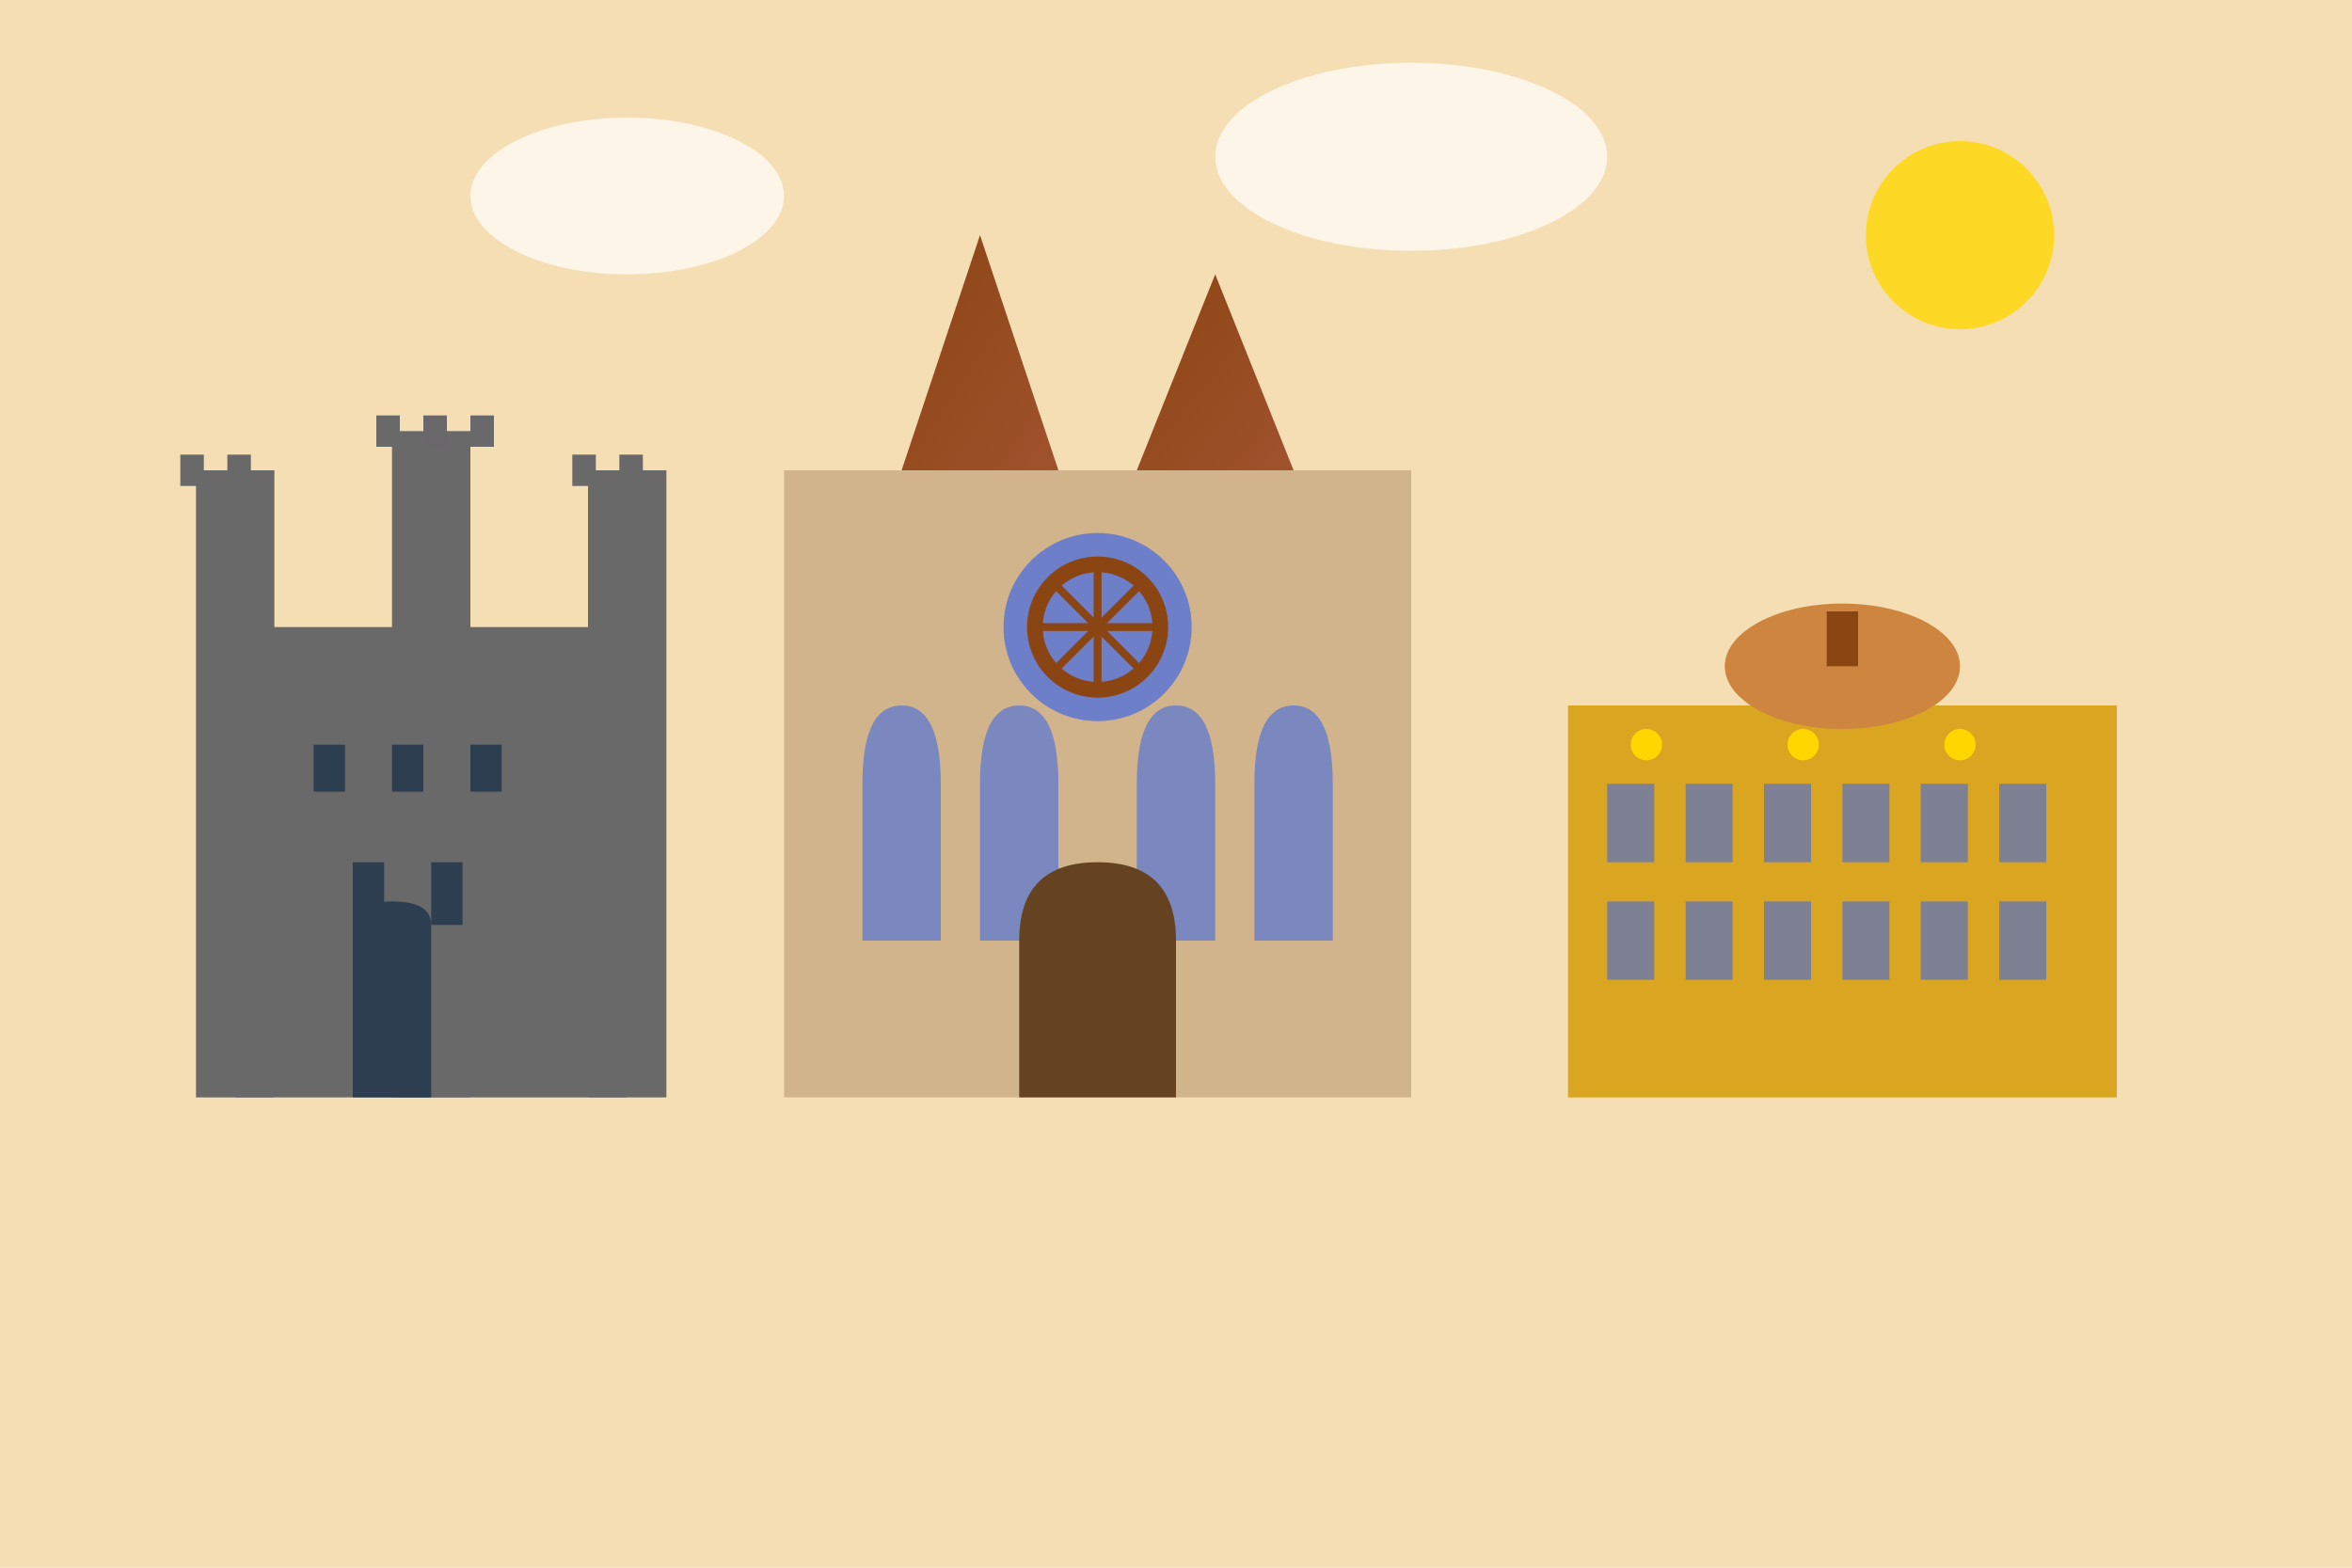 <svg width="300" height="200" viewBox="0 0 300 200" fill="none" xmlns="http://www.w3.org/2000/svg">
  <defs>
    <linearGradient id="historicGradient" x1="0%" y1="0%" x2="100%" y2="100%">
      <stop offset="0%" stop-color="#8b4513"/>
      <stop offset="100%" stop-color="#a0522d"/>
    </linearGradient>
  </defs>
  
  <!-- Background -->
  <rect width="300" height="200" fill="#f5deb3"/>
  
  <!-- Gothic cathedral -->
  <rect x="100" y="60" width="80" height="80" fill="#d2b48c"/>
  
  <!-- Gothic spires -->
  <polygon points="115,60 125,30 135,60" fill="url(#historicGradient)"/>
  <polygon points="145,60 155,35 165,60" fill="url(#historicGradient)"/>
  
  <!-- Rose window -->
  <circle cx="140" cy="80" r="12" fill="#4169e1" opacity="0.7"/>
  <circle cx="140" cy="80" r="8" fill="none" stroke="#8b4513" stroke-width="2"/>
  <line x1="132" y1="80" x2="148" y2="80" stroke="#8b4513" stroke-width="1"/>
  <line x1="140" y1="72" x2="140" y2="88" stroke="#8b4513" stroke-width="1"/>
  <line x1="135" y1="75" x2="145" y2="85" stroke="#8b4513" stroke-width="1"/>
  <line x1="145" y1="75" x2="135" y2="85" stroke="#8b4513" stroke-width="1"/>
  
  <!-- Gothic arched windows -->
  <path d="M110 100 Q110 90 115 90 Q120 90 120 100 L120 120 L110 120 Z" fill="#4169e1" opacity="0.6"/>
  <path d="M125 100 Q125 90 130 90 Q135 90 135 100 L135 120 L125 120 Z" fill="#4169e1" opacity="0.6"/>
  <path d="M145 100 Q145 90 150 90 Q155 90 155 100 L155 120 L145 120 Z" fill="#4169e1" opacity="0.6"/>
  <path d="M160 100 Q160 90 165 90 Q170 90 170 100 L170 120 L160 120 Z" fill="#4169e1" opacity="0.6"/>
  
  <!-- Gothic entrance -->
  <path d="M130 120 Q130 110 140 110 Q150 110 150 120 L150 140 L130 140 Z" fill="#654321"/>
  
  <!-- Medieval castle -->
  <rect x="30" y="80" width="50" height="60" fill="#696969"/>
  
  <!-- Castle towers -->
  <rect x="25" y="60" width="10" height="80" fill="#696969"/>
  <rect x="75" y="60" width="10" height="80" fill="#696969"/>
  <rect x="50" y="55" width="10" height="85" fill="#696969"/>
  
  <!-- Crenellations -->
  <rect x="23" y="58" width="3" height="4" fill="#696969"/>
  <rect x="29" y="58" width="3" height="4" fill="#696969"/>
  <rect x="73" y="58" width="3" height="4" fill="#696969"/>
  <rect x="79" y="58" width="3" height="4" fill="#696969"/>
  <rect x="48" y="53" width="3" height="4" fill="#696969"/>
  <rect x="54" y="53" width="3" height="4" fill="#696769"/>
  <rect x="60" y="53" width="3" height="4" fill="#696969"/>
  
  <!-- Castle windows -->
  <rect x="40" y="95" width="4" height="6" fill="#2c3e50"/>
  <rect x="50" y="95" width="4" height="6" fill="#2c3e50"/>
  <rect x="60" y="95" width="4" height="6" fill="#2c3e50"/>
  <rect x="45" y="110" width="4" height="8" fill="#2c3e50"/>
  <rect x="55" y="110" width="4" height="8" fill="#2c3e50"/>
  
  <!-- Castle gate -->
  <path d="M45 118 Q45 115 50 115 Q55 115 55 118 L55 140 L45 140 Z" fill="#2c3e50"/>
  
  <!-- Baroque palace -->
  <rect x="200" y="90" width="70" height="50" fill="#daa520"/>
  
  <!-- Baroque facade details -->
  <rect x="205" y="100" width="6" height="10" fill="#4169e1" opacity="0.6"/>
  <rect x="215" y="100" width="6" height="10" fill="#4169e1" opacity="0.6"/>
  <rect x="225" y="100" width="6" height="10" fill="#4169e1" opacity="0.6"/>
  <rect x="235" y="100" width="6" height="10" fill="#4169e1" opacity="0.6"/>
  <rect x="245" y="100" width="6" height="10" fill="#4169e1" opacity="0.6"/>
  <rect x="255" y="100" width="6" height="10" fill="#4169e1" opacity="0.6"/>
  
  <rect x="205" y="115" width="6" height="10" fill="#4169e1" opacity="0.6"/>
  <rect x="215" y="115" width="6" height="10" fill="#4169e1" opacity="0.6"/>
  <rect x="225" y="115" width="6" height="10" fill="#4169e1" opacity="0.6"/>
  <rect x="235" y="115" width="6" height="10" fill="#4169e1" opacity="0.6"/>
  <rect x="245" y="115" width="6" height="10" fill="#4169e1" opacity="0.6"/>
  <rect x="255" y="115" width="6" height="10" fill="#4169e1" opacity="0.6"/>
  
  <!-- Baroque dome -->
  <ellipse cx="235" cy="85" rx="15" ry="8" fill="#cd853f"/>
  <rect x="233" y="78" width="4" height="7" fill="#8b4513"/>
  
  <!-- Ornamental elements -->
  <circle cx="210" cy="95" r="2" fill="#ffd700"/>
  <circle cx="230" cy="95" r="2" fill="#ffd700"/>
  <circle cx="250" cy="95" r="2" fill="#ffd700"/>
  
  <!-- Sky -->
  <circle cx="250" cy="30" r="12" fill="#ffd700" opacity="0.8"/>
  <ellipse cx="80" cy="25" rx="20" ry="10" fill="white" opacity="0.7"/>
  <ellipse cx="180" cy="20" rx="25" ry="12" fill="white" opacity="0.7"/>
</svg>
